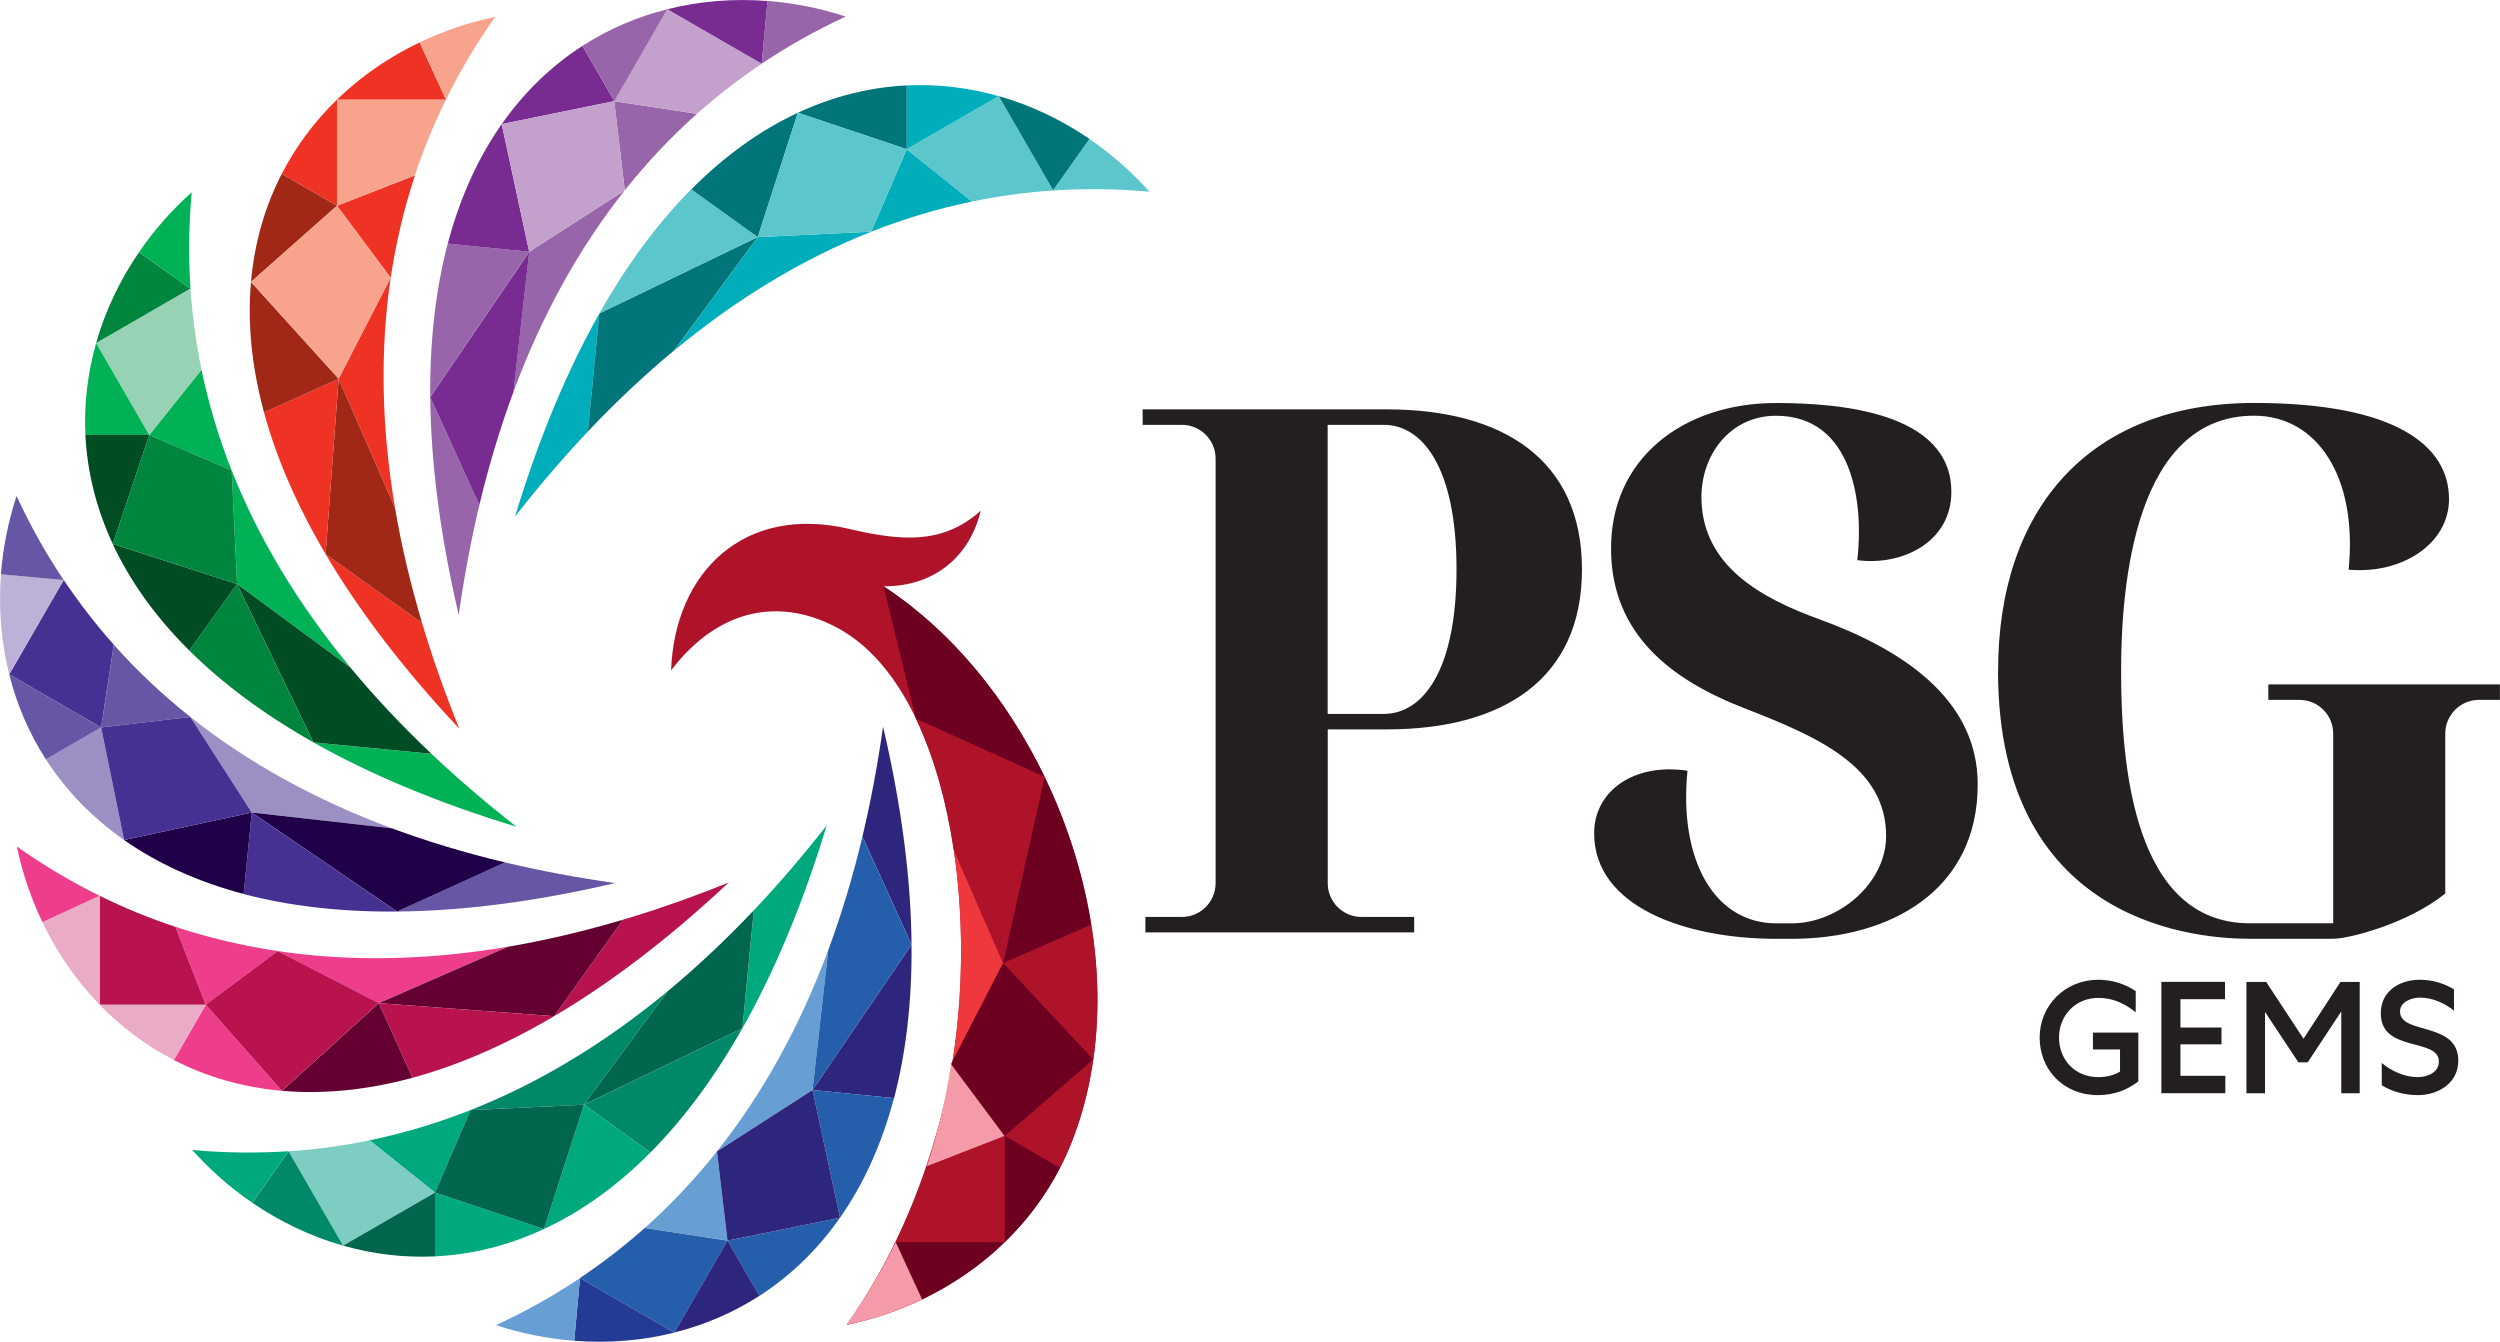 <?xml version="1.0" encoding="UTF-8"?>
<svg id="Layer_2" data-name="Layer 2" xmlns="http://www.w3.org/2000/svg" viewBox="0 0 347.13 186.31">
  <defs>
    <style>
      .cls-1 {
        fill: #008969;
      }

      .cls-1, .cls-2, .cls-3, .cls-4, .cls-5, .cls-6, .cls-7, .cls-8, .cls-9, .cls-10, .cls-11, .cls-12, .cls-13, .cls-14, .cls-15, .cls-16, .cls-17, .cls-18, .cls-19, .cls-20, .cls-21, .cls-22, .cls-23, .cls-24, .cls-25, .cls-26, .cls-27, .cls-28, .cls-29, .cls-30, .cls-31, .cls-32, .cls-33, .cls-34, .cls-35 {
        fill-rule: evenodd;
      }

      .cls-2 {
        fill: #b8124f;
      }

      .cls-3 {
        fill: #004c23;
      }

      .cls-4 {
        fill: #7ecdc3;
      }

      .cls-5 {
        fill: #ee3d8b;
      }

      .cls-6 {
        fill: #00664d;
      }

      .cls-7 {
        fill: #6656a5;
      }

      .cls-8 {
        fill: #255fac;
      }

      .cls-36, .cls-20 {
        fill: #231f20;
      }

      .cls-9 {
        fill: #97d2b5;
      }

      .cls-10 {
        fill: #782b90;
      }

      .cls-11 {
        fill: #00b156;
      }

      .cls-12 {
        fill: #00853e;
      }

      .cls-13 {
        fill: #00adbb;
      }

      .cls-14 {
        fill: #243b96;
      }

      .cls-15 {
        fill: #463192;
      }

      .cls-16 {
        fill: #9c8fc4;
      }

      .cls-17 {
        fill: #00a87e;
      }

      .cls-18 {
        fill: #ee3224;
      }

      .cls-19 {
        fill: #1f0048;
      }

      .cls-21 {
        fill: #f59aa9;
      }

      .cls-22 {
        fill: #6d0020;
      }

      .cls-23 {
        fill: #f8a48d;
      }

      .cls-24 {
        fill: #beb1d7;
      }

      .cls-25 {
        fill: #9865aa;
      }

      .cls-26 {
        fill: #679fd5;
      }

      .cls-27 {
        fill: #a12816;
      }

      .cls-28 {
        fill: #ae132a;
      }

      .cls-29 {
        fill: #00757a;
      }

      .cls-30 {
        fill: #2e257d;
      }

      .cls-31 {
        fill: #c3a1cc;
      }

      .cls-32 {
        fill: #640031;
      }

      .cls-33 {
        fill: #5bc6cc;
      }

      .cls-34 {
        fill: #ef383e;
      }

      .cls-35 {
        fill: #eaabc7;
      }
    </style>
  </defs>
  <g id="Layer_1-2" data-name="Layer 1">
    <g>
      <path class="cls-20" d="M246.65,128.21h2.11c6.49,0,13.12-5.52,13.13-12.12.01-9.65-9.47-13.79-19.7-17.76-10.28-3.99-18.3-10.29-18.49-21.78-.22-12.87,10.02-20.59,22.9-20.59,8.45,0,24.35,1.13,24.35,12.36,0,6.93-6.8,10.29-13.06,9.46.93-7.87-.6-20.05-11.29-20.05-6.42,0-10.41,5.5-10.35,11.41.08,9.4,8.22,13.89,16.35,16.84,11.1,4.04,22.01,10.83,22.01,22.93,0,14.73-12.1,21.45-25.85,21.45h-2.11c-12.6,0-25.3-4.45-25.3-14.66,0-5.95,5.64-9.8,12.96-8.68-1.23,12.38,3.71,21.19,12.35,21.19M184.35,99.13v-40.14h7.79c5.35,0,10.1,5.86,10.1,20.07s-4.76,20.07-10.1,20.07h-7.79ZM158.66,56.84v2.15h5.45c2.58,0,4.68,2.1,4.68,4.68v58.97c0,2.58-2.1,4.68-4.68,4.68h-5.07v2.15h37.32v-2.15h-7.32c-2.58,0-4.68-2.1-4.68-4.68v-21.36h8.17c16.12,0,27.13-6.94,27.13-22.22s-11.01-22.22-27.13-22.22h-33.86ZM277.43,93.15c0,35.94,28.87,37.2,34.97,37.2h11.57c2.16,0,10.31-2.06,15.56-6.28v-22.21c0-2.58,2.1-4.68,4.68-4.68h2.91v-2.15h-32.16v2.15h4.33c2.59,0,4.68,2.1,4.68,4.68v26.34h-11.57c-16.13,0-17.88-21.88-17.88-35.05,0-12.06,1.94-35.43,18.46-35.43,8.78,0,14.41,8.5,13.13,21.38,7.35.66,13.94-3.55,13.94-9.8,0-7.5-7.55-13.35-27.06-13.35-22.69,0-35.55,14.5-35.55,37.2Z"/>
      <path class="cls-36" d="M330.71,150.69c1.44.91,3.25,1.37,5.02,1.37,2.85,0,5.61-1.68,5.61-4.79,0-5.5-8.09-3.53-8.09-6.83,0-1.33,1.59-1.92,2.76-1.92,1.75,0,3.4.75,4.73,1.81v-2.96c-1.44-.86-3-1.33-4.77-1.33-2.83,0-5.39,1.63-5.39,4.6-.09,5.59,8.11,3.38,8.06,6.78,0,1.52-1.64,2.14-2.96,2.14-1.79,0-3.65-.84-4.97-1.97v3.09ZM319.15,147.51h1.28l4.66-7.07v11.36h2.56v-15.46h-2.67l-5.13,7.89-5.19-7.89h-2.74v15.46h2.58v-11.29l4.64,7ZM300.11,151.79h8.88v-2.41h-6.23v-4.37h5.7v-2.34h-5.7v-3.93h6.19v-2.41h-8.84v15.46ZM294.36,148.79c-.71.46-1.75.77-3,.77-3.31,0-5.46-2.47-5.46-5.5s2.25-5.5,5.46-5.5c1.88,0,3.51.66,5.19,1.99v-2.94c-1.59-1.04-3.36-1.57-5.19-1.57-4.66,0-8.15,3.6-8.15,8.02s3.25,8,8.11,8c2.36,0,4.18-.82,5.59-1.9v-6.78h-6.3v2.34h3.76v3.07Z"/>
      <path class="cls-11" d="M32.17,65.33c3.75,9.49,9.27,18.64,16.5,27.37l-15.75-11.62-.75-15.76Z"/>
      <path class="cls-11" d="M27.98,51.33c.98,4.74,2.38,9.41,4.19,14l-11.45-4.93,7.26-9.07Z"/>
      <path class="cls-9" d="M13.34,47.64l13.11-7.57c.25,3.8.76,7.55,1.53,11.26l-7.26,9.07-7.37-12.76Z"/>
      <path class="cls-11" d="M71.73,114.8c-11.14-3.38-20.47-7.35-28.2-11.71l16.39,1.59c3.65,3.45,7.59,6.83,11.81,10.13"/>
      <path class="cls-3" d="M43.52,103.08l-10.61-22,15.75,11.62c3.38,4.08,7.13,8.07,11.25,11.97l-16.39-1.59Z"/>
      <path class="cls-12" d="M43.52,103.08c-7.02-3.97-12.71-8.27-17.24-12.76l6.63-9.23,10.61,22Z"/>
      <path class="cls-3" d="M26.28,90.32c-4.8-4.77-8.29-9.76-10.63-14.79l17.26,5.56-6.63,9.23Z"/>
      <path class="cls-3" d="M15.66,75.53c-2.35-5.05-3.56-10.15-3.8-15.13h8.86s-5.06,15.13-5.06,15.13Z"/>
      <path class="cls-11" d="M11.86,60.4c-.21-4.39.33-8.68,1.49-12.76l7.37,12.76h-8.86Z"/>
      <path class="cls-12" d="M13.34,47.64c1.28-4.51,3.33-8.77,5.96-12.62l7.14,5.05-13.11,7.57Z"/>
      <path class="cls-11" d="M19.3,35.02c2.09-3.06,4.56-5.86,7.32-8.32-.41,4.51-.46,8.97-.17,13.37l-7.14-5.05Z"/>
      <polygon class="cls-12" points="32.92 81.09 32.17 65.33 20.71 60.4 15.66 75.53 32.92 81.09"/>
      <path class="cls-16" d="M26.43,99.55c7.99,6.34,17.34,11.51,27.97,15.46l-19.44-2.19-8.53-13.27Z"/>
      <path class="cls-7" d="M15.8,89.52c3.22,3.62,6.77,6.96,10.63,10.03l-12.38,1.46,1.76-11.49Z"/>
      <path class="cls-15" d="M1.28,93.64l7.57-13.11c2.12,3.16,4.44,6.16,6.95,8.99l-1.76,11.49-12.76-7.37Z"/>
      <path class="cls-7" d="M85.42,122.61c-11.34,2.65-21.4,3.88-30.28,3.96l14.99-6.82c4.89,1.16,9.99,2.12,15.29,2.87"/>
      <path class="cls-19" d="M55.14,126.57l-20.18-13.75,19.44,2.19c4.96,1.84,10.21,3.42,15.73,4.74l-14.99,6.82Z"/>
      <path class="cls-15" d="M55.14,126.57c-8.06.07-15.15-.81-21.31-2.43l1.13-11.31,20.18,13.75Z"/>
      <path class="cls-19" d="M33.83,124.13c-6.54-1.73-12.05-4.31-16.6-7.49l17.73-3.82-1.13,11.31Z"/>
      <path class="cls-16" d="M17.23,116.64c-4.56-3.2-8.16-7.01-10.86-11.2l7.67-4.43,3.19,15.63Z"/>
      <path class="cls-7" d="M6.37,105.44c-2.38-3.69-4.06-7.68-5.09-11.8l12.76,7.37-7.67,4.43Z"/>
      <path class="cls-24" d="M1.28,93.64c-1.15-4.55-1.5-9.26-1.14-13.91l8.71.8-7.57,13.11Z"/>
      <path class="cls-7" d="M.13,79.73c.28-3.7,1.02-7.35,2.17-10.86,1.9,4.11,4.08,8,6.54,11.67l-8.71-.8Z"/>
      <polygon class="cls-15" points="34.96 112.82 26.43 99.55 14.04 101.01 17.23 116.64 34.96 112.82"/>
      <path class="cls-5" d="M38.56,132.06c10.09,1.5,20.77,1.29,31.95-.6l-17.93,7.83-14.02-7.23Z"/>
      <path class="cls-5" d="M24.35,128.69c4.6,1.52,9.34,2.64,14.22,3.37l-10,7.46-4.22-10.83Z"/>
      <path class="cls-2" d="M13.83,139.51v-15.13c3.41,1.68,6.92,3.12,10.52,4.31l4.22,10.83h-14.74Z"/>
      <path class="cls-2" d="M101.19,122.53c-8.49,7.96-16.6,14.06-24.25,18.57l9.57-13.4c4.81-1.43,9.71-3.16,14.68-5.17"/>
      <path class="cls-32" d="M76.94,141.1l-24.35-1.81,17.93-7.83c5.22-.89,10.55-2.14,15.99-3.76l-9.57,13.4Z"/>
      <path class="cls-2" d="M76.94,141.1c-6.95,4.09-13.52,6.88-19.67,8.55l-4.68-10.36,24.35,1.81Z"/>
      <path class="cls-32" d="M57.27,149.65c-6.53,1.77-12.59,2.3-18.12,1.81l13.44-12.17,4.68,10.36Z"/>
      <path class="cls-5" d="M39.14,151.46c-5.55-.49-10.57-1.99-15-4.27l4.43-7.67,10.57,11.94Z"/>
      <path class="cls-35" d="M24.14,147.18c-3.9-2.01-7.35-4.62-10.31-7.67h14.74l-4.43,7.67Z"/>
      <path class="cls-35" d="M13.83,139.51c-3.27-3.37-5.93-7.27-7.95-11.47l7.95-3.66v15.13Z"/>
      <path class="cls-5" d="M5.89,128.04c-1.6-3.34-2.8-6.88-3.55-10.5,3.7,2.61,7.54,4.89,11.49,6.84l-7.95,3.66Z"/>
      <polygon class="cls-2" points="52.59 139.28 38.56 132.06 28.57 139.51 39.14 151.46 52.59 139.28"/>
      <path class="cls-1" d="M65.33,154.14c9.49-3.75,18.64-9.27,27.37-16.5l-11.62,15.75-15.76.75Z"/>
      <path class="cls-17" d="M51.33,158.33c4.74-.98,9.41-2.38,14-4.19l-4.93,11.46-9.07-7.26Z"/>
      <path class="cls-4" d="M47.64,172.96l-7.57-13.1c3.8-.25,7.55-.76,11.26-1.53l9.07,7.26-12.76,7.37Z"/>
      <path class="cls-17" d="M114.8,114.58c-3.38,11.14-7.35,20.47-11.71,28.2l1.59-16.39c3.45-3.65,6.83-7.59,10.13-11.81"/>
      <path class="cls-6" d="M103.08,142.78l-22,10.61,11.62-15.75c4.08-3.38,8.07-7.13,11.97-11.25l-1.59,16.39Z"/>
      <path class="cls-1" d="M103.08,142.78c-3.97,7.02-8.27,12.71-12.76,17.24l-9.23-6.63,22-10.61Z"/>
      <path class="cls-17" d="M90.32,160.02c-4.77,4.8-9.76,8.29-14.79,10.63l5.56-17.26,9.23,6.63Z"/>
      <path class="cls-17" d="M75.53,170.65c-5.05,2.35-10.15,3.56-15.13,3.8v-8.86s15.13,5.06,15.13,5.06Z"/>
      <path class="cls-6" d="M60.4,174.45c-4.39.21-8.68-.33-12.76-1.49l12.76-7.37v8.86Z"/>
      <path class="cls-1" d="M47.64,172.96c-4.51-1.28-8.77-3.33-12.62-5.96l5.05-7.14,7.57,13.1Z"/>
      <path class="cls-17" d="M35.02,167c-3.06-2.09-5.86-4.56-8.32-7.32,4.51.41,8.97.46,13.37.17l-5.05,7.14Z"/>
      <polygon class="cls-6" points="81.09 153.39 65.33 154.14 60.4 165.59 75.53 170.65 81.09 153.39"/>
      <path class="cls-26" d="M99.55,159.88c6.34-7.99,11.51-17.34,15.46-27.97l-2.19,19.44-13.27,8.53Z"/>
      <path class="cls-26" d="M89.52,170.51c3.62-3.22,6.96-6.77,10.03-10.63l1.46,12.38-11.49-1.76Z"/>
      <path class="cls-8" d="M93.64,185.03l-13.11-7.57c3.16-2.12,6.16-4.44,8.99-6.95l11.49,1.76-7.37,12.76Z"/>
      <path class="cls-30" d="M122.61,100.88c2.65,11.33,3.88,21.4,3.96,30.28l-6.82-14.99c1.16-4.89,2.12-9.99,2.87-15.29"/>
      <path class="cls-8" d="M126.57,131.17l-13.75,20.18,2.19-19.44c1.84-4.96,3.42-10.21,4.74-15.73l6.82,14.99Z"/>
      <path class="cls-30" d="M126.57,131.17c.07,8.06-.81,15.15-2.43,21.31l-11.31-1.13,13.75-20.18Z"/>
      <path class="cls-8" d="M124.13,152.48c-1.73,6.54-4.31,12.05-7.49,16.6l-3.82-17.73,11.31,1.13Z"/>
      <path class="cls-8" d="M116.64,169.08c-3.2,4.56-7.01,8.16-11.2,10.86l-4.43-7.67,15.63-3.19Z"/>
      <path class="cls-30" d="M105.44,179.93c-3.69,2.38-7.68,4.06-11.8,5.09l7.37-12.76,4.43,7.67Z"/>
      <path class="cls-14" d="M93.64,185.03c-4.55,1.15-9.26,1.5-13.91,1.14l.8-8.71,13.11,7.57Z"/>
      <path class="cls-26" d="M79.73,186.17c-3.69-.28-7.35-1.02-10.86-2.17,4.11-1.9,8-4.08,11.67-6.54l-.8,8.71Z"/>
      <polygon class="cls-30" points="112.82 151.35 99.55 159.88 101.01 172.26 116.64 169.08 112.82 151.35"/>
      <path class="cls-18" d="M54.25,38.56c-1.5,10.09-1.29,20.77.6,31.95l-7.83-17.93,7.23-14.02Z"/>
      <path class="cls-18" d="M57.62,24.35c-1.52,4.6-2.64,9.34-3.37,14.22l-7.46-10,10.83-4.22Z"/>
      <path class="cls-23" d="M46.79,13.83h15.13c-1.68,3.41-3.12,6.92-4.31,10.52l-10.83,4.22v-14.74Z"/>
      <path class="cls-18" d="M63.78,101.19c-7.96-8.49-14.06-16.6-18.57-24.25l13.4,9.57c1.43,4.81,3.16,9.71,5.17,14.68"/>
      <path class="cls-27" d="M45.21,76.94l1.81-24.35,7.83,17.93c.88,5.22,2.14,10.55,3.76,15.99l-13.4-9.57Z"/>
      <path class="cls-18" d="M45.21,76.94c-4.09-6.95-6.88-13.52-8.55-19.67l10.36-4.68-1.81,24.35Z"/>
      <path class="cls-27" d="M36.66,57.27c-1.77-6.53-2.3-12.59-1.81-18.12l12.17,13.44-10.36,4.68Z"/>
      <path class="cls-27" d="M34.85,39.14c.49-5.55,1.99-10.57,4.27-15l7.67,4.43-11.94,10.57Z"/>
      <path class="cls-18" d="M39.12,24.14c2.01-3.9,4.62-7.35,7.67-10.31v14.74l-7.67-4.43Z"/>
      <path class="cls-18" d="M46.79,13.83c3.37-3.27,7.27-5.93,11.47-7.94l3.66,7.94h-15.13Z"/>
      <path class="cls-23" d="M58.26,5.89c3.34-1.6,6.88-2.8,10.5-3.55-2.61,3.7-4.89,7.54-6.84,11.49l-3.66-7.94Z"/>
      <polygon class="cls-23" points="47.02 52.59 54.25 38.56 46.79 28.57 34.85 39.14 47.02 52.59"/>
      <path class="cls-25" d="M86.75,26.43c-6.34,7.99-11.51,17.34-15.46,27.97l2.19-19.44,13.27-8.53Z"/>
      <path class="cls-25" d="M96.78,15.8c-3.62,3.22-6.96,6.77-10.03,10.63l-1.46-12.38,11.49,1.76Z"/>
      <path class="cls-31" d="M92.66,1.28l13.11,7.57c-3.16,2.12-6.16,4.44-8.99,6.95l-11.49-1.76,7.37-12.76Z"/>
      <path class="cls-25" d="M63.7,85.42c-2.65-11.34-3.88-21.4-3.96-30.28l6.82,14.99c-1.16,4.89-2.12,9.99-2.87,15.29"/>
      <path class="cls-10" d="M59.74,55.14l13.75-20.18-2.19,19.44c-1.84,4.96-3.42,10.21-4.74,15.73l-6.82-14.99Z"/>
      <path class="cls-25" d="M59.74,55.14c-.07-8.06.81-15.15,2.43-21.31l11.31,1.13-13.75,20.18Z"/>
      <path class="cls-10" d="M62.17,33.83c1.73-6.54,4.31-12.05,7.49-16.6l3.82,17.73-11.31-1.13Z"/>
      <path class="cls-10" d="M69.67,17.23c3.2-4.56,7.01-8.16,11.2-10.86l4.43,7.67-15.63,3.19Z"/>
      <path class="cls-25" d="M80.87,6.37c3.69-2.38,7.68-4.06,11.8-5.09l-7.37,12.76-4.43-7.67Z"/>
      <path class="cls-10" d="M92.66,1.28c4.55-1.15,9.26-1.5,13.91-1.14l-.8,8.71-13.11-7.57Z"/>
      <path class="cls-25" d="M106.57.13c3.7.28,7.35,1.02,10.86,2.17-4.11,1.9-8,4.08-11.67,6.54l.8-8.71Z"/>
      <polygon class="cls-31" points="73.48 34.96 86.75 26.43 85.3 14.04 69.67 17.23 73.48 34.96"/>
      <path class="cls-13" d="M120.98,32.17c-9.49,3.75-18.64,9.27-27.37,16.5l11.62-15.75,15.76-.75Z"/>
      <path class="cls-13" d="M134.97,27.98c-4.74.98-9.41,2.38-14,4.19l4.93-11.45,9.07,7.26Z"/>
      <path class="cls-33" d="M138.67,13.34l7.57,13.11c-3.8.25-7.55.76-11.26,1.53l-9.07-7.26,12.76-7.37Z"/>
      <path class="cls-13" d="M71.51,71.73c3.38-11.14,7.35-20.47,11.71-28.2l-1.59,16.39c-3.45,3.65-6.83,7.59-10.13,11.81"/>
      <path class="cls-29" d="M83.22,43.52l22-10.61-11.62,15.75c-4.08,3.38-8.07,7.13-11.97,11.25l1.59-16.39Z"/>
      <path class="cls-33" d="M83.22,43.52c3.97-7.02,8.27-12.71,12.76-17.24l9.23,6.63-22,10.61Z"/>
      <path class="cls-29" d="M95.99,26.29c4.77-4.8,9.76-8.29,14.79-10.63l-5.56,17.26-9.23-6.63Z"/>
      <path class="cls-29" d="M110.78,15.66c5.05-2.35,10.15-3.56,15.13-3.8v8.86s-15.13-5.06-15.13-5.06Z"/>
      <path class="cls-13" d="M125.9,11.86c4.39-.21,8.68.33,12.76,1.49l-12.76,7.37v-8.86Z"/>
      <path class="cls-29" d="M138.67,13.34c4.51,1.28,8.77,3.33,12.62,5.96l-5.05,7.14-7.57-13.11Z"/>
      <path class="cls-33" d="M151.28,19.31c3.06,2.09,5.86,4.56,8.32,7.31-4.51-.41-8.97-.46-13.37-.17l5.05-7.14Z"/>
      <polygon class="cls-33" points="105.22 32.92 120.98 32.17 125.9 20.71 110.78 15.66 105.22 32.92"/>
      <path class="cls-28" d="M148.76,158.69c-5.4,13.61-17.73,22.48-31.21,25.28,6.17-8.76,10.28-18.32,12.98-28.4,6.54-24.4,2.19-59.19-13.95-68.22-7.84-4.39-16.62-3.18-23.4,5.74.51-13.78,10.25-23.04,24.68-19.66,7.26,1.7,13.02,2.22,18.32-2.52-1.56,6.45-6.51,10.54-13.49,10.5,23.16,15.12,36.56,50.87,26.09,77.28"/>
      <path class="cls-22" d="M122.67,81.41c9.37,6.12,17.13,15.6,22.38,26.48l-17.86-8.08-4.52-18.4Z"/>
      <path class="cls-28" d="M151.52,128.39c1.01,6.28,1.15,12.62.28,18.72l-12.51-13.39,12.24-5.33Z"/>
      <path class="cls-28" d="M148.76,158.69c-.47,1.19-1,2.35-1.58,3.47l-7.67-4.43,12.28-10.63c-.57,3.99-1.57,7.88-3.04,11.58"/>
      <path class="cls-34" d="M132.26,147.35c1.51-9.5,1.59-19.85.17-29.33l6.85,15.7-7.03,13.63Z"/>
      <path class="cls-28" d="M132.43,118.02c-1-6.7-2.74-12.97-5.24-18.2h0s17.86,8.07,17.86,8.07h0s-5.76,25.83-5.76,25.83l-6.85-15.7Z"/>
      <path class="cls-21" d="M128.69,161.96c1.52-4.6,2.64-9.34,3.37-14.22l7.46,10-10.83,4.22Z"/>
      <path class="cls-28" d="M139.51,172.47h-15.13c1.68-3.41,3.12-6.92,4.31-10.52l10.83-4.22v14.74Z"/>
      <path class="cls-22" d="M151.52,128.39l-12.24,5.33,5.76-25.83c3.12,6.48,5.34,13.45,6.47,20.5"/>
      <path class="cls-22" d="M147.18,162.16c-2.01,3.9-4.62,7.35-7.67,10.31v-14.74l7.67,4.43Z"/>
      <path class="cls-22" d="M139.51,172.47c-3.37,3.27-7.27,5.93-11.47,7.95l-3.66-7.95h15.13Z"/>
      <path class="cls-21" d="M128.04,180.42c-3.34,1.6-6.88,2.8-10.5,3.55,2.61-3.7,4.89-7.54,6.83-11.49l3.66,7.95Z"/>
      <polygon class="cls-22" points="139.29 133.72 132.06 147.74 139.51 157.74 151.8 147.11 139.29 133.72"/>
    </g>
  </g>
</svg>